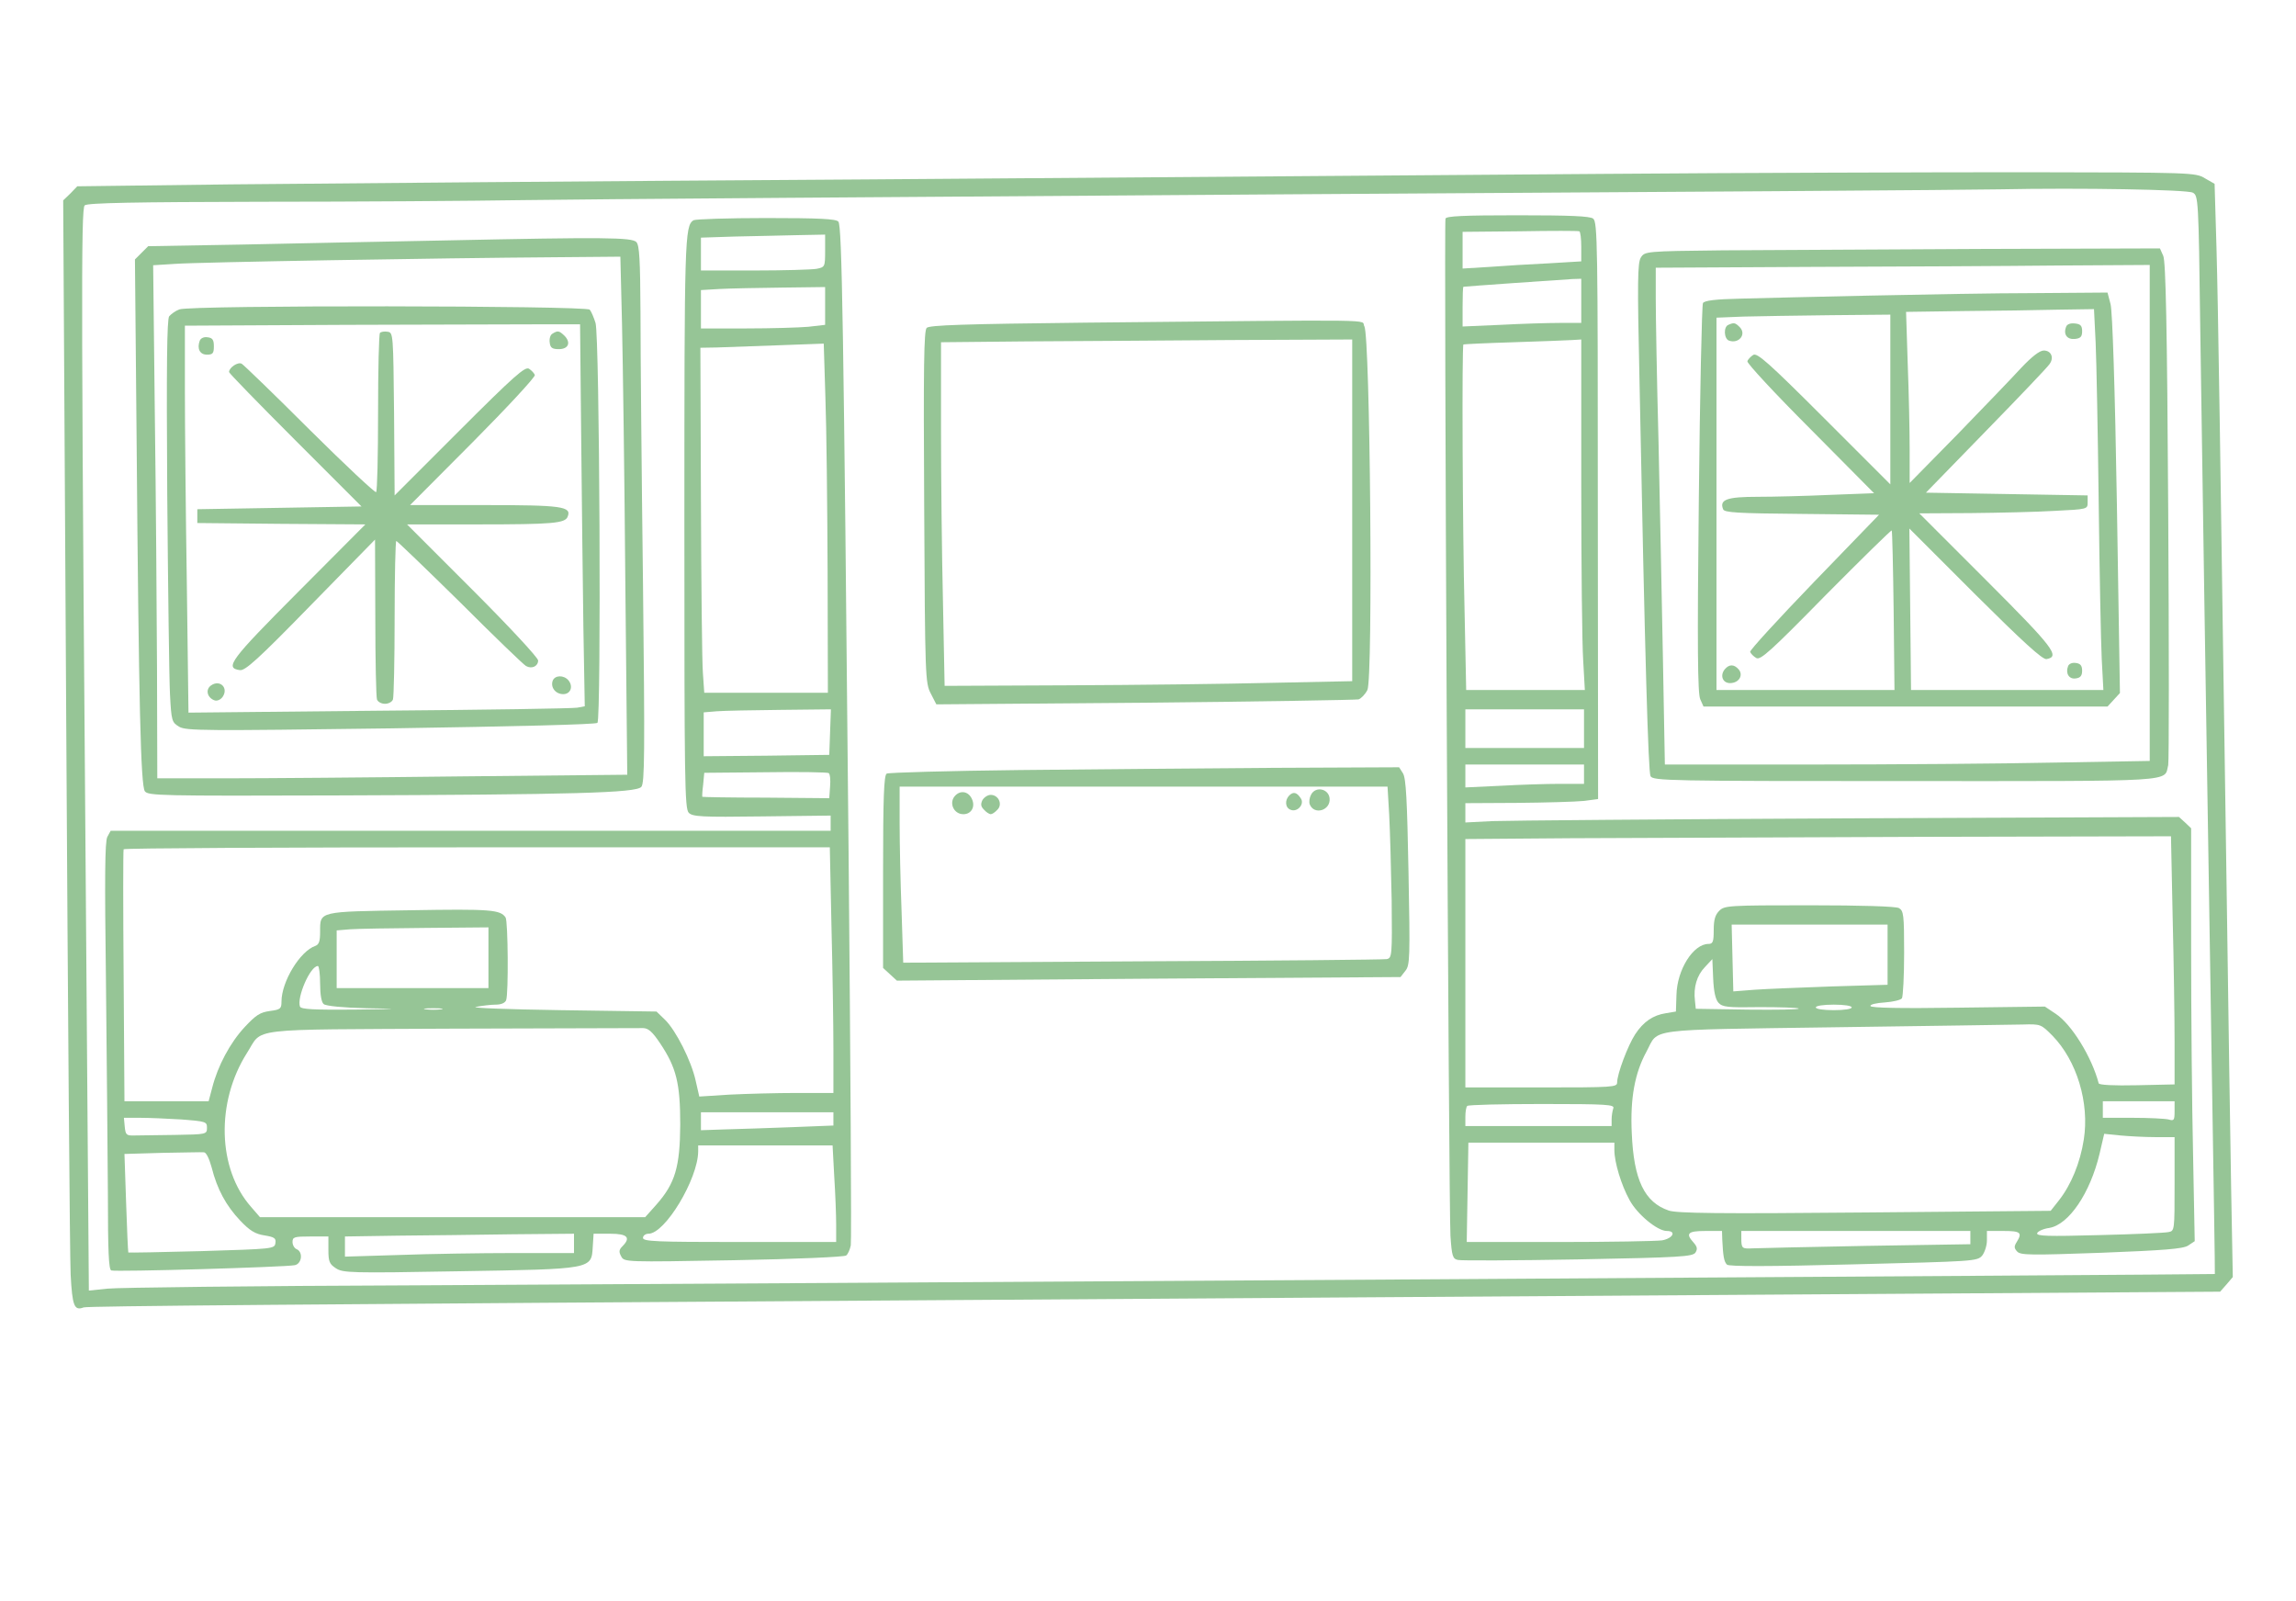 <?xml version="1.0" encoding="UTF-8"?> <svg xmlns="http://www.w3.org/2000/svg" viewBox="0 0 208 145" fill="none"> <path d="M145.25 15.75C132.674 15.85 102.7 16.075 78.624 16.25C54.575 16.4 28.599 16.625 20.95 16.7L7 16.875L6.375 17.525L5.725 18.15L6 65.4C6.15 91.375 6.325 113.9 6.4 115.45C6.55 118.3 6.725 118.75 7.575 118.425C7.9 118.3 25.849 118.15 87.749 117.75C108.174 117.6 142.024 117.4 163 117.25L201.125 117L201.7 116.35L202.274 115.675L202.125 107.65C202.049 103.25 201.875 92.075 201.75 82.875C201.125 39.675 200.95 27.95 200.799 22.525L200.625 16.65L199.75 16.15C198.899 15.625 198.524 15.625 183.5 15.6C175.049 15.6 157.825 15.65 145.25 15.75ZM198.649 17.45C199.149 17.725 199.174 17.95 199.325 29.675C199.5 42.275 199.825 62.525 200.35 95.5C200.524 106.425 200.674 115.375 200.649 115.4C200.6 115.45 66.975 116.275 37.499 116.425C23.125 116.475 10.625 116.625 9.725 116.725L8.05 116.9L7.875 94.15C7.35 27.35 7.325 18.875 7.675 18.6C7.925 18.375 12.3 18.3 23.575 18.275C32.124 18.275 42.9 18.2 47.499 18.125C52.099 18.05 83.2 17.825 116.624 17.6C150.049 17.4 179.075 17.2 181.125 17.15C188.524 17 198.125 17.175 198.649 17.45Z" fill="#96C596"></path> <path d="M130.95 19.8C130.8 20.25 131.25 109.45 131.4 111.95C131.525 113.775 131.6 114.025 132.075 114.125C132.375 114.2 137.275 114.175 142.975 114.075C152.3 113.9 153.35 113.825 153.6 113.45C153.8 113.125 153.75 112.925 153.425 112.55C152.675 111.725 152.9 111.5 154.5 111.5H156L156.025 112.3C156.1 113.775 156.175 114.275 156.45 114.55C156.625 114.725 160.225 114.725 167.9 114.525C178.85 114.25 179.125 114.25 179.575 113.725C179.8 113.425 180 112.825 180 112.35V111.5H181.5C183.05 111.5 183.225 111.65 182.7 112.5C182.45 112.9 182.45 113.05 182.75 113.375C183.075 113.7 184.05 113.7 190.375 113.475C196.075 113.25 197.75 113.125 198.225 112.825L198.825 112.425L198.675 104.55C198.575 100.225 198.5 91.8 198.5 85.85V75.025L197.95 74.5L197.4 74L167.5 74.125C151.075 74.2 136.525 74.325 135.2 74.375L132.75 74.5V73.625V72.75L137.45 72.725C140.025 72.7 142.725 72.625 143.45 72.55L144.775 72.375L144.75 46.25C144.75 22.1 144.725 20.1 144.325 19.8C144.025 19.575 142.225 19.5 137.475 19.5C132.55 19.5 131.025 19.575 130.95 19.8ZM143.25 22.35V23.675L140.325 23.85C138.7 23.925 136.275 24.075 134.95 24.175L132.5 24.325V22.675V21L137.7 20.95C140.55 20.9 142.95 20.9 143.075 20.95C143.175 21 143.25 21.625 143.25 22.35ZM143.25 27.25V29.25H141.3C140.2 29.25 137.8 29.325 135.925 29.425L132.5 29.575V27.8C132.5 26.8 132.525 26 132.575 25.975C132.65 25.95 141.525 25.325 142.45 25.275L143.25 25.25V27.25ZM143.25 43.95C143.25 51.225 143.325 58.375 143.425 59.825L143.575 62.5H138.2H132.825L132.675 55.175C132.5 48.125 132.425 31.3 132.575 31.2C132.6 31.175 134.65 31.075 137.125 31C139.6 30.925 142 30.825 142.45 30.8L143.25 30.75V43.95ZM143.5 66V67.75H138.125H132.75V66V64.25H138.125H143.5V66ZM143.5 70.125V71H141.325C140.1 71 137.7 71.075 135.95 71.175L132.75 71.325V70.3V69.25H138.125H143.5V70.125ZM196.825 83.05C196.925 87.075 197 92.15 197 94.3V98.225L193.6 98.3C191.475 98.35 190.15 98.275 190.125 98.125C189.5 95.75 187.675 92.775 186.225 91.825L185.25 91.175L177.375 91.275C172.25 91.35 169.475 91.3 169.45 91.125C169.4 90.975 170 90.85 170.75 90.8C171.5 90.75 172.2 90.575 172.3 90.425C172.4 90.25 172.5 88.425 172.5 86.325C172.5 82.825 172.45 82.5 172.025 82.25C171.725 82.1 168.675 82 163.9 82C156.575 82 156.225 82.025 155.75 82.5C155.375 82.875 155.25 83.325 155.25 84.25C155.25 85.3 155.175 85.5 154.775 85.5C153.4 85.5 151.925 87.825 151.875 90.125L151.825 91.625L150.925 91.775C149.75 91.95 148.875 92.55 148.125 93.7C147.475 94.7 146.5 97.275 146.5 98.05C146.5 98.475 146.15 98.5 139.625 98.5H132.75V87.25V76L142.325 75.925C147.575 75.9 161.95 75.85 174.275 75.8L196.675 75.75L196.825 83.05ZM171 86.475V89.2L165.95 89.35C163.15 89.45 160 89.575 158.95 89.65L157.025 89.8L156.95 86.775L156.875 83.75H163.95H171V86.475ZM155.675 90.825C156.05 91.225 156.5 91.275 159.45 91.225C161.275 91.225 162.85 91.275 162.95 91.35C163.025 91.45 160.975 91.475 158.35 91.45L153.625 91.375L153.55 90.65C153.4 89.425 153.725 88.35 154.45 87.6L155.125 86.875L155.2 88.625C155.25 89.8 155.4 90.5 155.675 90.825ZM167.75 91.25C167.75 91.4 167.05 91.5 166.125 91.5C165.2 91.5 164.5 91.4 164.5 91.25C164.5 91.1 165.2 91 166.125 91C167.05 91 167.75 91.1 167.75 91.25ZM185.925 93.8C188.15 96.075 189.3 99.9 188.775 103.225C188.45 105.325 187.625 107.325 186.525 108.725L185.775 109.675L168.925 109.825C155.675 109.95 151.9 109.9 151.175 109.65C148.975 108.9 148 106.875 147.825 102.625C147.675 99.475 148.1 97.175 149.175 95.225C150.3 93.125 148.85 93.3 166.125 93.05C174.65 92.925 182.35 92.825 183.25 92.8C184.875 92.75 184.9 92.775 185.925 93.8ZM197 100.65C197 101.475 196.95 101.55 196.45 101.4C196.125 101.325 194.675 101.25 193.2 101.25H190.5V100.5V99.75H193.75H197V100.65ZM146.15 100.4C146.075 100.625 146 101.075 146 101.4V102H139.375H132.75V101.175C132.75 100.7 132.825 100.25 132.925 100.175C133 100.075 136.05 100 139.7 100C145.625 100 146.3 100.05 146.15 100.4ZM195.275 103H197V107.25C197 111.45 197 111.5 196.45 111.6C196.125 111.675 193.3 111.8 190.15 111.875C185.525 112 184.475 111.975 184.55 111.7C184.625 111.525 185.1 111.3 185.65 111.225C187.425 110.925 189.35 108.075 190.2 104.525L190.625 102.7L192.1 102.85C192.9 102.925 194.35 103 195.275 103ZM146.25 104.175C146.25 105.275 146.875 107.35 147.625 108.7C148.325 110 150.15 111.5 151 111.5C151.9 111.5 151.55 112.175 150.575 112.35C150.05 112.425 145.85 112.5 141.25 112.5H132.875L132.95 108L133.025 103.5H139.625H146.25V104.175ZM178.5 112.1V112.7L169.075 112.85C163.875 112.95 159.225 113.05 158.75 113.075C157.8 113.125 157.75 113.075 157.75 112.125V111.5H168.125H178.5V112.1Z" fill="#96C596"></path> <path d="M62.825 19.95C62.025 20.45 62 21.675 62 47.375C62 70.85 62.025 73.25 62.4 73.625C62.75 73.975 63.575 74.025 69.025 73.95L75.25 73.875V74.55V75.25H42.625H10.025L9.725 75.8C9.5 76.225 9.475 79.425 9.6 89C9.675 95.95 9.75 104.625 9.775 108.3C9.775 113.3 9.85 114.975 10.075 115.075C10.45 115.225 25.875 114.775 26.7 114.6C27.35 114.475 27.475 113.4 26.875 113.15C26.675 113.075 26.5 112.775 26.5 112.5C26.5 112.05 26.65 112 28.125 112H29.75V113.225C29.75 114.275 29.85 114.5 30.425 114.875C31.05 115.3 31.8 115.325 41.55 115.15C53.725 114.95 53.575 114.975 53.7 112.925L53.775 111.75H55.275C56.85 111.75 57.175 112.1 56.375 112.9C56.075 113.2 56.05 113.4 56.275 113.8C56.55 114.325 56.6 114.325 66.475 114.15C72.1 114.05 76.5 113.85 76.65 113.725C76.825 113.6 77 113.175 77.075 112.8C77.15 112.425 77.05 96.375 76.875 77.125C76.425 29.225 76.275 20.45 75.95 20.075C75.75 19.825 74.2 19.75 69.4 19.75C65.95 19.75 63 19.85 62.825 19.95ZM74.75 22.725C74.75 24.175 74.725 24.2 73.975 24.35C73.55 24.425 71 24.5 68.35 24.5H63.5V23V21.525L66.575 21.425C68.25 21.4 70.775 21.325 72.2 21.3L74.75 21.25V22.725ZM74.75 27.725V29.425L73.225 29.6C72.375 29.675 69.825 29.75 67.6 29.75H63.5V28V26.275L65.2 26.175C66.125 26.125 68.65 26.075 70.825 26.05L74.75 26V27.725ZM74.975 51.8L75 62.75H69.4H63.8L63.675 60.925C63.6 59.95 63.525 52.9 63.5 45.3L63.45 31.5L64.925 31.475C65.725 31.45 68.225 31.35 70.5 31.275L74.625 31.125L74.775 36C74.875 38.675 74.95 45.8 74.975 51.8ZM75.2 66.3L75.125 68.375L69.45 68.45L63.75 68.5V66.525V64.525L64.95 64.425C65.6 64.375 68.175 64.325 70.7 64.3L75.275 64.25L75.2 66.3ZM75.2 71.225L75.125 72.3L69.375 72.25C66.225 72.25 63.625 72.2 63.625 72.175C63.6 72.15 63.625 71.65 63.7 71.075L63.8 70L69.35 69.95C72.375 69.9 74.975 69.95 75.075 70.025C75.2 70.125 75.25 70.65 75.2 71.225ZM75.325 83.925C75.425 87.85 75.5 92.875 75.5 95.05V99H72.2C70.375 99 67.625 99.075 66.1 99.15L63.35 99.325L63.025 97.9C62.625 96.075 61.225 93.325 60.25 92.375L59.475 91.625L50.8 91.5C45.925 91.425 42.55 91.3 43.125 91.2C43.675 91.1 44.475 91 44.9 91C45.4 91 45.75 90.85 45.85 90.6C46.075 90.05 46.025 83.425 45.8 83.1C45.325 82.4 44.45 82.325 37.175 82.45C28.8 82.575 29 82.525 29 84.4C29 85.25 28.9 85.55 28.575 85.675C27.175 86.15 25.5 88.925 25.5 90.725C25.5 91.375 25.4 91.45 24.45 91.575C23.55 91.7 23.175 91.95 22.15 93.05C20.85 94.45 19.725 96.55 19.225 98.525L18.9 99.75H15.1H11.275L11.2 88.425C11.15 82.225 11.15 77.05 11.2 76.925C11.25 76.825 25.65 76.75 43.225 76.75H75.175L75.325 83.925ZM44.25 86.75V89.5H37.375H30.5V86.9V84.275L31.7 84.175C32.35 84.125 35.425 84.075 38.575 84.05L44.25 84V86.75ZM29 89.1C29 90.1 29.125 90.8 29.325 90.95C29.525 91.125 31.1 91.275 33.15 91.325C36.4 91.375 36.325 91.4 31.975 91.45C28.425 91.475 27.275 91.425 27.175 91.175C26.875 90.35 28.1 87.5 28.8 87.5C28.9 87.5 29 88.225 29 89.1ZM39.95 91.425C39.55 91.475 38.95 91.475 38.575 91.425C38.175 91.375 38.5 91.325 39.25 91.325C40 91.325 40.325 91.375 39.95 91.425ZM59.8 94.5C61.275 96.7 61.625 98.125 61.625 101.875C61.6 105.675 61.175 107.175 59.475 109.1L58.45 110.25H41H23.55L22.75 109.325C19.7 105.875 19.55 99.825 22.375 95.375C23.875 93.05 22 93.275 40.9 93.175C50.1 93.15 57.9 93.125 58.25 93.125C58.725 93.125 59.1 93.45 59.8 94.5ZM75.5 101.35V101.95L71.7 102.1C69.6 102.175 66.9 102.275 65.675 102.3L63.5 102.375V101.55V100.75H69.5H75.5V101.35ZM16.45 101.4C18.65 101.575 18.75 101.6 18.75 102.15C18.75 102.75 18.7 102.75 15.875 102.8C14.3 102.825 12.625 102.85 12.2 102.85C11.45 102.875 11.375 102.8 11.3 102.05L11.225 101.25H12.7C13.5 101.25 15.2 101.325 16.45 101.4ZM75.575 106.55C75.675 108.1 75.75 110.075 75.75 110.925V112.5H67C59.4 112.5 58.25 112.45 58.25 112.125C58.25 111.925 58.475 111.75 58.75 111.75C60.25 111.75 63.225 106.8 63.25 104.3V103.75H69.325H75.425L75.575 106.55ZM19.175 105.75C19.675 107.725 20.475 109.2 21.75 110.55C22.625 111.475 23.125 111.775 23.95 111.9C24.85 112.05 25.025 112.15 24.95 112.6C24.875 113.125 24.725 113.125 18.275 113.325C14.65 113.425 11.65 113.475 11.625 113.45C11.6 113.4 11.5 111.375 11.425 108.95L11.275 104.525L14.7 104.425C16.575 104.4 18.275 104.35 18.475 104.375C18.675 104.375 18.95 104.925 19.175 105.75ZM52 112.625V113.5H46.55C43.525 113.5 38.875 113.575 36.175 113.675L31.25 113.825V112.925V112L36.075 111.925C38.7 111.9 43.375 111.85 46.45 111.8L52 111.75V112.625Z" fill="#96C596"></path> <path d="M40.499 21.775C35.075 21.875 26.75 22.05 22.025 22.15L13.425 22.3L12.825 22.9L12.225 23.5L12.375 39.8C12.575 64.125 12.75 71.15 13.125 71.675C13.425 72.075 14.55 72.1 30.399 72.05C52.025 71.975 57.599 71.825 58.099 71.275C58.4 70.925 58.425 68.3 58.249 52.75C58.124 42.775 58.025 31.85 58.025 28.45C57.999 23.45 57.925 22.225 57.65 21.925C57.224 21.5 54.775 21.475 40.499 21.775ZM56.349 29.3C56.425 32.65 56.575 43.2 56.65 52.775L56.825 70.175L41.749 70.325C33.45 70.425 23.875 70.5 20.45 70.5H14.25L14.225 60.675C14.2 55.3 14.125 44.825 14.025 37.45L13.875 24.025L15.875 23.9C17.9 23.75 39.675 23.375 50.4 23.3L56.2 23.25L56.349 29.3Z" fill="#96C596"></path> <path d="M16.25 28.025C15.9 28.15 15.5 28.45 15.325 28.65C15.125 28.925 15.075 33.1 15.15 44.7C15.225 53.325 15.325 61.5 15.4 62.9C15.525 65.325 15.575 65.425 16.225 65.825C16.85 66.2 18.525 66.2 35.4 65.975C46.675 65.8 53.975 65.625 54.125 65.475C54.475 65.125 54.325 30.425 53.95 29.25C53.8 28.775 53.575 28.225 53.425 28.05C53.125 27.675 17.25 27.625 16.25 28.025ZM52.65 39.5C52.7 45.075 52.8 52.85 52.85 56.8L52.975 63.975L52.3 64.1C51.925 64.175 43.85 64.3 34.35 64.375L17.075 64.55L16.925 52.85C16.825 46.425 16.75 38.55 16.75 35.325V29.5L31.325 29.425C39.325 29.4 47.375 29.375 49.2 29.375H52.55L52.65 39.5Z" fill="#96C596"></path> <path d="M34.425 30.15C34.325 30.25 34.25 33.5 34.25 37.375C34.25 41.25 34.175 44.5 34.075 44.575C34 44.675 31.3 42.15 28.075 38.95C24.875 35.75 22.075 33.05 21.9 32.95C21.55 32.75 20.75 33.3 20.75 33.7C20.75 33.8 23.45 36.575 26.75 39.875L32.75 45.875L25.325 46L17.875 46.125V46.75V47.375L25.5 47.45L33.1 47.5L27.025 53.6C20.85 59.8 20.325 60.5 21.725 60.7C22.2 60.775 23.35 59.75 28.15 54.825L33.975 48.875L34 55.925C34 59.8 34.075 63.125 34.15 63.35C34.225 63.575 34.55 63.75 34.875 63.75C35.2 63.75 35.525 63.575 35.6 63.35C35.675 63.125 35.75 59.825 35.75 55.975C35.75 52.15 35.825 49 35.9 49C35.975 49 38.575 51.5 41.675 54.55C44.75 57.625 47.45 60.225 47.65 60.325C48.175 60.625 48.75 60.35 48.75 59.825C48.75 59.575 46.1 56.725 42.825 53.45L36.875 47.5H43.275C50.075 47.5 51.2 47.4 51.425 46.8C51.8 45.875 50.925 45.75 43.9 45.75H37.15L42.85 40.025C45.975 36.875 48.5 34.15 48.45 33.975C48.4 33.8 48.15 33.55 47.925 33.4C47.575 33.175 46.575 34.05 41.625 39L35.75 44.875L35.7 37.5C35.625 30.3 35.625 30.125 35.125 30.05C34.825 30 34.525 30.05 34.425 30.15Z" fill="#96C596"></path> <path d="M50.05 30.225C49.85 30.325 49.75 30.7 49.8 31.025C49.85 31.5 50.025 31.625 50.625 31.625C51.5 31.625 51.75 31.025 51.125 30.4C50.65 29.95 50.525 29.925 50.05 30.225Z" fill="#96C596"></path> <path d="M18.1 30.85C17.825 31.575 18.1 32.125 18.75 32.125C19.275 32.125 19.375 32 19.375 31.375C19.375 30.775 19.25 30.6 18.8 30.55C18.475 30.5 18.2 30.625 18.1 30.85Z" fill="#96C596"></path> <path d="M50.074 61.65C49.849 62.25 50.324 62.875 51.024 62.875C51.699 62.875 51.949 62.175 51.499 61.625C51.074 61.125 50.274 61.15 50.074 61.65Z" fill="#96C596"></path> <path d="M19.099 62.1C18.599 62.475 18.774 63.175 19.399 63.425C19.649 63.525 19.949 63.4 20.149 63.15C20.749 62.325 19.924 61.5 19.099 62.1Z" fill="#96C596"></path> <path d="M156.074 22.675C149.074 22.75 148.999 22.775 148.649 23.325C148.349 23.8 148.324 25.5 148.524 34.375C149.024 59.975 149.324 69.9 149.524 70.3C149.749 70.725 151.099 70.75 172.624 70.75C197.649 70.75 196.024 70.85 196.424 69.3C196.499 68.95 196.499 58.575 196.424 46.25C196.324 29.45 196.199 23.675 195.974 23.175L195.674 22.5L179.399 22.55C170.449 22.6 159.949 22.65 156.074 22.675ZM194.749 46.45V68.925L186.074 69.075C181.324 69.175 171.424 69.25 164.124 69.25H150.824L150.649 59.675C150.549 54.425 150.374 45.575 150.249 40C150.099 34.425 149.999 28.6 149.999 27.075V24.25L164.074 24.175C171.799 24.15 181.874 24.1 186.449 24.05L194.749 24V46.45Z" fill="#96C596"></path> <path d="M169.375 26.775C164.7 26.875 159.425 27 157.675 27.05C155.375 27.1 154.425 27.225 154.275 27.45C154.175 27.625 154 35.625 153.9 45.225C153.75 58.75 153.8 62.8 154.025 63.325L154.325 64H172.625H190.925L191.475 63.4L192.05 62.775L191.775 45.7C191.6 35.175 191.375 28.225 191.2 27.55L190.925 26.5L184.4 26.55C180.825 26.55 174.05 26.675 169.375 26.775ZM189.85 31.05C189.925 32.75 190.05 39.25 190.125 45.5C190.2 51.75 190.325 58.15 190.4 59.675L190.55 62.5H181.825H173.125L173.05 55.175L172.975 47.875L178.95 53.85C183.25 58.125 185.05 59.775 185.4 59.7C186.65 59.475 186.075 58.7 179.975 52.6L173.875 46.5L178.5 46.475C181.05 46.45 184.475 46.375 186.125 46.275C189.125 46.125 189.125 46.125 189.125 45.5V44.875L181.8 44.75L174.475 44.625L179.925 39.025C182.925 35.95 185.525 33.225 185.675 32.975C186.1 32.4 185.825 31.75 185.15 31.75C184.775 31.75 184.075 32.3 183.125 33.3C182.325 34.175 179.725 36.875 177.35 39.325L173 43.75V40.7C173 39 172.925 35.525 172.825 32.95L172.675 28.25L177.9 28.175C180.775 28.15 184.6 28.1 186.4 28.05L189.7 28L189.85 31.05ZM171.25 36.175V43.875L165.25 37.875C160.2 32.825 159.175 31.925 158.825 32.15C158.6 32.3 158.35 32.55 158.3 32.725C158.25 32.9 160.8 35.65 164 38.85L169.775 44.675L165.825 44.825C163.65 44.925 160.675 45 159.225 45C156.45 45 155.75 45.25 156.1 46.125C156.2 46.425 157.3 46.5 163.225 46.55L170.225 46.625L164.35 52.7C161.125 56.05 158.5 58.9 158.55 59.05C158.625 59.225 158.85 59.45 159.1 59.6C159.475 59.825 160.375 59.025 165.4 53.9C168.65 50.625 171.325 48 171.375 48.05C171.425 48.1 171.5 51.375 171.55 55.325L171.625 62.5H163.575H155.5V45.625V28.775L157.95 28.675C159.275 28.65 162.825 28.575 165.825 28.55L171.25 28.5V36.175Z" fill="#96C596"></path> <path d="M187.174 29.6C186.899 30.3 187.274 30.775 187.975 30.7C188.475 30.65 188.625 30.5 188.625 30C188.625 29.5 188.475 29.35 187.975 29.3C187.549 29.25 187.25 29.375 187.174 29.6Z" fill="#96C596"></path> <path d="M187.349 60.35C187.099 61 187.449 61.55 188.049 61.45C188.474 61.4 188.624 61.2 188.624 60.75C188.624 60.3 188.474 60.1 188.049 60.05C187.724 60 187.424 60.125 187.349 60.35Z" fill="#96C596"></path> <path d="M156.575 29.425C156.125 29.6 156.175 30.675 156.625 30.85C157.525 31.175 158.25 30.275 157.6 29.625C157.2 29.225 157.075 29.2 156.575 29.425Z" fill="#96C596"></path> <path d="M156.25 60.625C155.8 61.175 156.05 61.875 156.726 61.875C157.525 61.875 157.951 61.175 157.525 60.65C157.101 60.15 156.65 60.15 156.25 60.625Z" fill="#96C596"></path> <path d="M98.325 29.225C87.275 29.35 84.2 29.45 83.95 29.7C83.7 29.95 83.65 33.125 83.725 45.925C83.8 61.4 83.825 61.875 84.325 62.825L84.825 63.8L103.725 63.65C114.125 63.55 122.825 63.4 123.075 63.35C123.3 63.275 123.675 62.9 123.875 62.5C124.4 61.475 124.125 30.45 123.6 29.55C123.2 28.925 126.125 28.95 98.325 29.225ZM122.5 46.225V61.7L115.2 61.85C111.175 61.95 102.85 62.05 96.725 62.075L85.575 62.125L85.425 54.5C85.325 50.3 85.25 43.3 85.25 38.95V31L92.825 30.925C96.975 30.9 105.35 30.85 111.45 30.8L122.5 30.75V46.225Z" fill="#96C596"></path> <path d="M92.375 69.75C85.925 69.825 80.475 69.975 80.325 70.075C80.075 70.225 80 72.3 80 78.975V87.675L80.625 88.25L81.25 88.825L104.05 88.65L126.875 88.5L127.325 87.925C127.725 87.425 127.75 86.775 127.6 79C127.475 72.425 127.375 70.5 127.1 70.05L126.75 69.5L115.425 69.55C109.225 69.6 98.85 69.675 92.375 69.75ZM125.85 73.8C125.925 75.225 126.025 78.725 126.075 81.575C126.125 86.6 126.1 86.775 125.625 86.875C125.35 86.925 115.375 87.025 103.475 87.075L81.825 87.2L81.675 82.525C81.575 79.975 81.5 76.375 81.5 74.55V71.25H103.6H125.7L125.85 73.8Z" fill="#96C596"></path> <path d="M118.775 71.975C118.625 72.25 118.575 72.625 118.65 72.85C119.05 73.875 120.575 73.4 120.45 72.3C120.35 71.425 119.175 71.2 118.775 71.975Z" fill="#96C596"></path> <path d="M86.55 72.05C85.925 72.675 86.375 73.75 87.275 73.75C88 73.75 88.375 73.075 88.05 72.375C87.75 71.7 87.05 71.55 86.55 72.05Z" fill="#96C596"></path> <path d="M116.799 72.05C116.374 72.475 116.424 73.175 116.924 73.35C117.524 73.6 118.199 72.85 117.849 72.325C117.499 71.775 117.174 71.675 116.799 72.05Z" fill="#96C596"></path> <path d="M89 72.475C88.825 72.85 88.85 73.05 89.15 73.35C89.35 73.575 89.625 73.75 89.75 73.75C89.875 73.75 90.15 73.575 90.35 73.35C90.85 72.875 90.475 72 89.75 72C89.475 72 89.15 72.225 89 72.475Z" fill="#96C596"></path> </svg> 